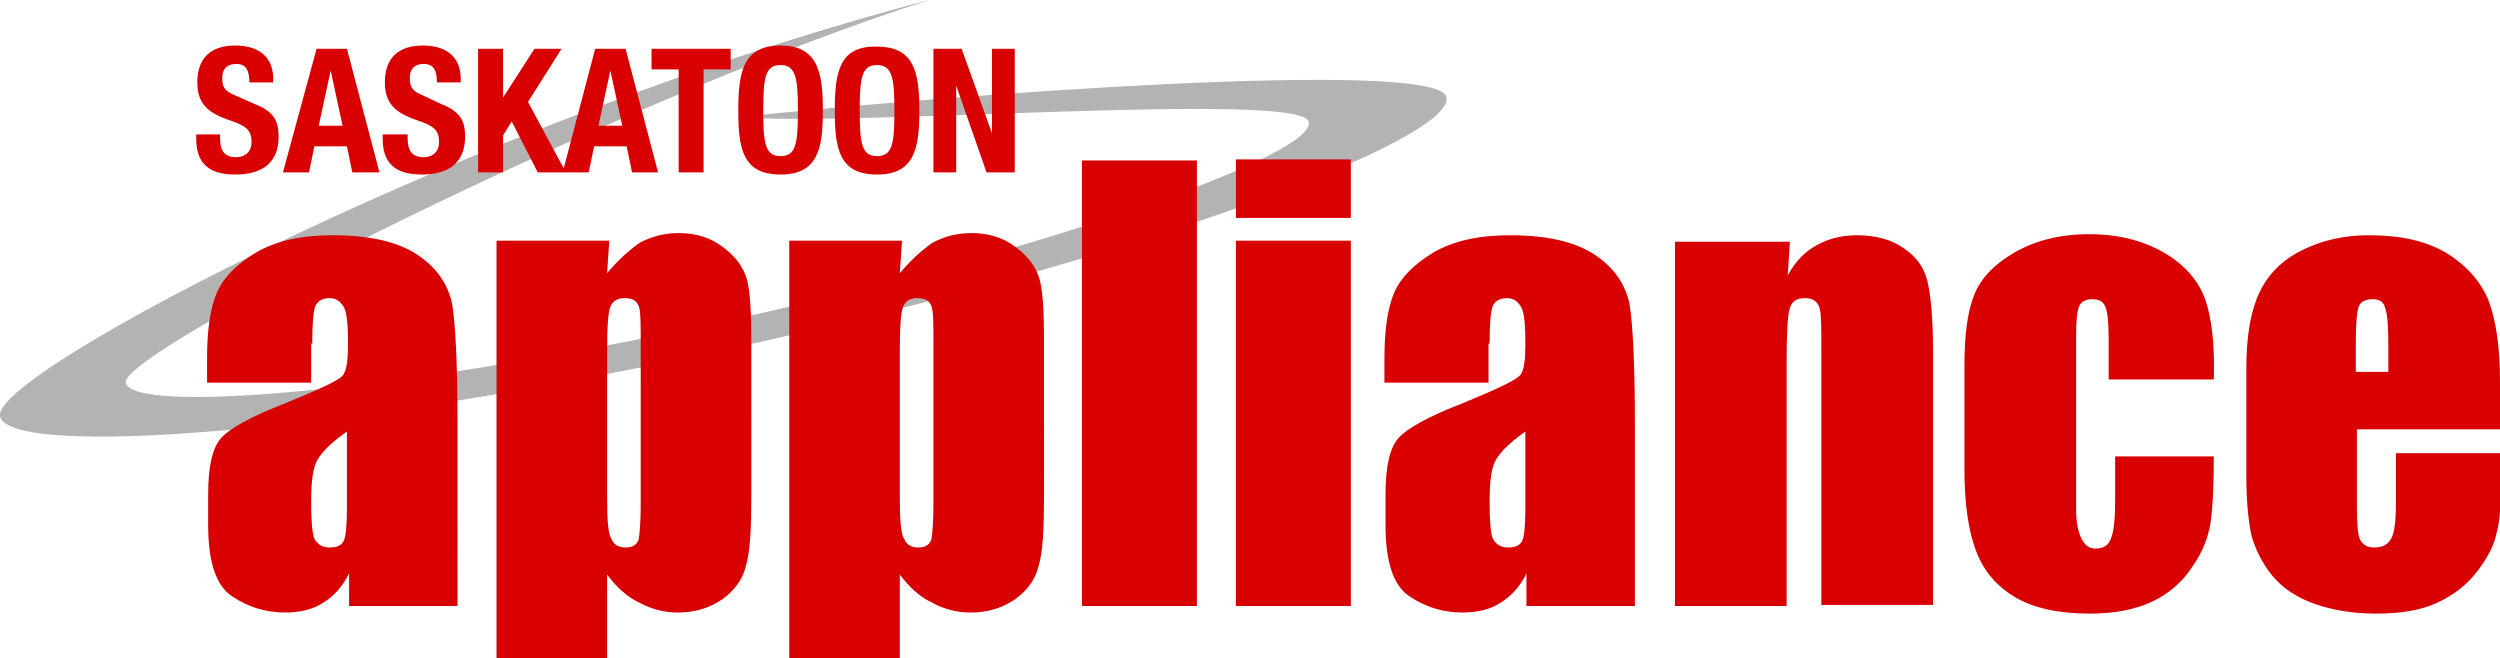 <?xml version="1.0" encoding="utf-8"?>
<!-- Generator: Adobe Illustrator 25.3.1, SVG Export Plug-In . SVG Version: 6.00 Build 0)  -->
<svg version="1.1" id="Layer_1" xmlns="http://www.w3.org/2000/svg" xmlns:xlink="http://www.w3.org/1999/xlink" x="0px" y="0px"
	 viewBox="0 0 230.6 60.7" style="enable-background:new 0 0 230.6 60.7;" xml:space="preserve">
<style type="text/css">
	.st0{fill:#B3B3B3;}
	.st1{fill:#D90001;}
</style>
<g>
	<path class="st0" d="M68.5,31.9C31.6,40.1,0.9,42.3,0,38.4C-0.9,34.4,44.4,10.8,85.7,0C56.4,9.4,11,32.5,11.6,35.3
		c0.7,3,25.8,0.8,55.9-5.8c30.1-6.7,54.2-15.4,53.2-18.3c-0.9-2.8-41.8,0.5-52.5-0.4c19.7-2.1,64.1-5.4,65.2-1.9
		C134.6,12.7,105.3,23.8,68.5,31.9"/>
	<path class="st1" d="M217.3,34.2v-2.5c0-1.9,0.1-3.1,0.3-3.5c0.2-0.4,0.6-0.6,1.3-0.6c0.6,0,1,0.3,1.1,0.8c0.2,0.5,0.3,1.6,0.3,3.4
		v2.5H217.3z M230.6,35.2c0-3.3-0.4-5.8-1.1-7.6c-0.8-1.8-2.1-3.2-3.9-4.3c-1.9-1.1-4.2-1.6-7.1-1.6c-2.4,0-4.4,0.5-6.2,1.4
		c-1.8,0.9-3.1,2.2-3.9,3.9c-0.8,1.7-1.2,4-1.2,7v9.8c0,2.5,0.2,4.4,0.5,5.7c0.4,1.3,1,2.5,1.9,3.6c0.9,1.1,2.2,2,3.9,2.6
		c1.7,0.6,3.6,0.9,5.7,0.9c2.2,0,4.1-0.3,5.6-1s2.7-1.6,3.7-2.9c1-1.3,1.6-2.5,1.8-3.6c0.3-1.1,0.4-2.7,0.4-4.8v-2.5h-9.7v4.4
		c0,1.7-0.1,2.8-0.4,3.4c-0.3,0.6-0.8,0.9-1.6,0.9c-0.6,0-1-0.2-1.3-0.7c-0.2-0.4-0.3-1.4-0.3-2.9v-7.3h13.3V35.2z M203.4,27.6
		c-0.6-1.7-1.9-3.2-3.8-4.3c-1.9-1.1-4.2-1.7-6.9-1.7c-2.7,0-5,0.6-6.9,1.7c-1.9,1.1-3.1,2.4-3.7,3.9c-0.6,1.5-0.9,3.6-0.9,6.5v9.6
		c0,3.3,0.4,5.8,1.1,7.6c0.7,1.8,1.9,3.2,3.6,4.2c1.7,1,4,1.5,6.9,1.5c2.3,0,4.2-0.4,5.7-1.1c1.5-0.7,2.8-1.8,3.7-3.2
		c1-1.4,1.5-2.8,1.7-4.1c0.2-1.3,0.3-3.4,0.3-6.1h-9.1v4c0,1.7-0.1,2.9-0.4,3.6c-0.2,0.6-0.7,0.9-1.4,0.9c-0.6,0-1-0.3-1.3-0.9
		c-0.3-0.6-0.5-1.5-0.5-2.7V31c0-1.5,0.1-2.4,0.3-2.8s0.6-0.6,1.2-0.6c0.6,0,1,0.2,1.2,0.7c0.2,0.5,0.3,1.4,0.3,2.8v3.9h9.7
		C204.3,31.8,204,29.3,203.4,27.6 M154.5,22.2v33.7h10.3V33.1c0-2.5,0.1-4.1,0.3-4.7s0.6-0.9,1.4-0.9c0.7,0,1.1,0.3,1.3,0.8
		c0.2,0.5,0.2,1.9,0.2,4.2v23.3h10.3V32.3c0-2.9-0.2-5-0.5-6.3c-0.3-1.3-1-2.3-2.2-3.1c-1.1-0.8-2.6-1.2-4.3-1.2
		c-1.4,0-2.6,0.3-3.7,0.9c-1.1,0.6-2,1.5-2.7,2.8l0.2-3.1H154.5z M140.7,46.8c0,1.7-0.1,2.7-0.3,3.1c-0.2,0.4-0.6,0.6-1.3,0.6
		c-0.7,0-1.1-0.3-1.4-0.8c-0.2-0.5-0.3-1.6-0.3-3.4c0-1.5,0.1-2.7,0.4-3.5c0.3-0.8,1.2-1.8,2.9-3V46.8z M137.4,31.7
		c0-1.9,0.1-3,0.3-3.5c0.2-0.4,0.6-0.7,1.3-0.7c0.6,0,1,0.3,1.3,0.8c0.3,0.5,0.4,1.7,0.4,3.4c0,1.4-0.1,2.3-0.4,2.8s-2,1.3-5.4,2.7
		c-3.1,1.2-5.1,2.3-5.9,3.2c-0.8,0.9-1.2,2.6-1.2,5.2v2.8c0,3.4,0.7,5.6,2.2,6.6c1.5,1,3.1,1.5,4.9,1.5c1.4,0,2.6-0.3,3.5-0.9
		c1-0.6,1.8-1.5,2.4-2.7v3h10V39c0-5.6-0.2-9.2-0.5-11c-0.4-1.8-1.4-3.3-3.2-4.5c-1.8-1.2-4.4-1.8-7.8-1.8c-2.9,0-5.2,0.5-7.1,1.6
		c-1.8,1.1-3,2.3-3.6,3.7c-0.6,1.4-0.9,3.4-0.9,6v2.3h9.6V31.7z M114,55.9h10.6V22.2H114V55.9z M114,20.1h10.6v-5.4H114V20.1z
		 M99.8,55.9h10.6V14.8H99.8V55.9z M86.1,46.4c0,1.8-0.1,2.9-0.2,3.4c-0.2,0.5-0.6,0.7-1.2,0.7c-0.7,0-1.1-0.3-1.3-0.8
		C83.1,49.3,83,48,83,46V32c0-1.9,0.1-3.2,0.3-3.7c0.2-0.5,0.6-0.8,1.3-0.8c0.7,0,1.1,0.2,1.3,0.7c0.2,0.4,0.2,1.7,0.2,3.8V46.4z
		 M72.8,22.2v38.5H83V53c0.9,1.2,1.9,2.1,3,2.6c1.1,0.6,2.3,0.9,3.5,0.9c1.6,0,2.9-0.4,4.1-1.2c1.1-0.8,1.9-1.8,2.2-3.1
		c0.4-1.3,0.5-3.5,0.5-6.5V31.5c0-2.7-0.1-4.6-0.4-5.7c-0.3-1.1-1-2.1-2.2-3c-1.2-0.9-2.5-1.3-4.1-1.3c-1.3,0-2.5,0.3-3.6,0.9
		C85,23.1,84,24,83,25.2l0.2-3H72.8z M59.1,46.4c0,1.8-0.1,2.9-0.2,3.4c-0.2,0.5-0.6,0.7-1.2,0.7c-0.7,0-1.1-0.3-1.3-0.8
		C56.1,49.3,56,48,56,46V32c0-1.9,0.1-3.2,0.3-3.7c0.2-0.5,0.6-0.8,1.3-0.8c0.7,0,1.1,0.2,1.3,0.7c0.2,0.4,0.2,1.7,0.2,3.8V46.4z
		 M45.8,22.2v38.5H56V53c0.9,1.2,1.9,2.1,3,2.6c1.1,0.6,2.3,0.9,3.5,0.9c1.6,0,2.9-0.4,4.1-1.2c1.1-0.8,1.9-1.8,2.2-3.1
		c0.4-1.3,0.5-3.5,0.5-6.5V31.5c0-2.7-0.1-4.6-0.4-5.7c-0.3-1.1-1-2.1-2.2-3c-1.2-0.9-2.5-1.3-4.1-1.3c-1.3,0-2.5,0.3-3.6,0.9
		C58,23.1,57,24,56,25.2l0.2-3H45.8z M32,46.8c0,1.7-0.1,2.7-0.3,3.1c-0.2,0.4-0.6,0.6-1.3,0.6c-0.7,0-1.1-0.3-1.4-0.8
		c-0.2-0.5-0.3-1.6-0.3-3.4c0-1.5,0.1-2.7,0.4-3.5c0.3-0.8,1.2-1.8,2.9-3V46.8z M28.8,31.7c0-1.9,0.1-3,0.3-3.5
		c0.2-0.4,0.6-0.7,1.3-0.7c0.6,0,1,0.3,1.3,0.8c0.3,0.5,0.4,1.7,0.4,3.4c0,1.4-0.1,2.3-0.4,2.8c-0.2,0.5-2,1.3-5.4,2.7
		c-3.1,1.2-5.1,2.3-5.9,3.2c-0.8,0.9-1.2,2.6-1.2,5.2v2.8c0,3.4,0.7,5.6,2.2,6.6c1.5,1,3.1,1.5,4.9,1.5c1.4,0,2.6-0.3,3.5-0.9
		c1-0.6,1.8-1.5,2.4-2.7v3h10V39c0-5.6-0.2-9.2-0.5-11c-0.4-1.8-1.4-3.3-3.2-4.5c-1.8-1.2-4.4-1.8-7.8-1.8c-2.9,0-5.2,0.5-7.1,1.6
		c-1.8,1.1-3,2.3-3.6,3.7c-0.6,1.4-0.9,3.4-0.9,6v2.3h9.6V31.7z"/>
	<path class="st1" d="M86.1,4.5v11.4h2.1v-8h0l2.8,8h2.6V4.5h-2.1v7.8h0l-2.8-7.8H86.1z M79.3,10.2c0-3.1,0.2-4.2,1.6-4.2
		c1.4,0,1.6,1.2,1.6,4.2c0,3.1-0.2,4.2-1.6,4.2C79.5,14.4,79.3,13.3,79.3,10.2 M77,10.2c0,3.5,0.4,5.9,3.9,5.9
		c3.5,0,3.9-2.5,3.9-5.9s-0.4-5.9-3.9-5.9C77.4,4.2,77,6.7,77,10.2 M70.4,10.2c0-3.1,0.2-4.2,1.6-4.2s1.6,1.2,1.6,4.2
		c0,3.1-0.2,4.2-1.6,4.2S70.4,13.3,70.4,10.2 M68.1,10.2c0,3.5,0.4,5.9,3.9,5.9s3.9-2.5,3.9-5.9S75.5,4.2,72,4.2S68.1,6.7,68.1,10.2
		 M60.1,4.5v1.9h2.5v9.5h2.3V6.4h2.5V4.5H60.1z M56.3,6.5L56.3,6.5l1.1,5.1h-2.2L56.3,6.5z M51.9,15.9h2.4l0.5-2.4h3l0.5,2.4h2.4
		l-3-11.4h-2.8L51.9,15.9z M44.1,4.5v11.4h2.3v-3.4l0.8-1.3l2.4,4.7h2.6l-3.5-6.5l3.1-4.9h-2.5L46.4,9h0V4.5H44.1z M35.3,12.3v0.5
		c0,2.1,1,3.3,3.6,3.3c2.5,0,4-1.1,4-3.5c0-1.4-0.4-2.3-2.2-3L39,8.8c-1-0.4-1.2-0.8-1.2-1.6c0-0.7,0.3-1.3,1.3-1.3
		c0.9,0,1.2,0.6,1.2,1.7h2.2V7.3c0-2.2-1.5-3.1-3.5-3.1c-2.2,0-3.5,1.1-3.5,3.4c0,1.9,0.9,2.8,3,3.5c1.5,0.5,2,0.9,2,2
		c0,1-0.7,1.4-1.4,1.4c-1.2,0-1.5-0.7-1.5-1.8v-0.3H35.3z M30.5,6.5L30.5,6.5l1.1,5.1h-2.2L30.5,6.5z M26.1,15.9h2.4l0.5-2.4h3
		l0.5,2.4H35l-3-11.4h-2.8L26.1,15.9z M18.1,12.3v0.5c0,2.1,1,3.3,3.6,3.3c2.5,0,4-1.1,4-3.5c0-1.4-0.4-2.3-2.2-3l-1.8-0.8
		c-1-0.4-1.2-0.8-1.2-1.6c0-0.7,0.3-1.3,1.3-1.3c0.9,0,1.2,0.6,1.2,1.7h2.2V7.3c0-2.2-1.5-3.1-3.5-3.1c-2.2,0-3.5,1.1-3.5,3.4
		c0,1.9,0.9,2.8,3,3.5c1.5,0.5,2,0.9,2,2c0,1-0.7,1.4-1.4,1.4c-1.2,0-1.5-0.7-1.5-1.8v-0.3H18.1z"/>
</g>
</svg>
